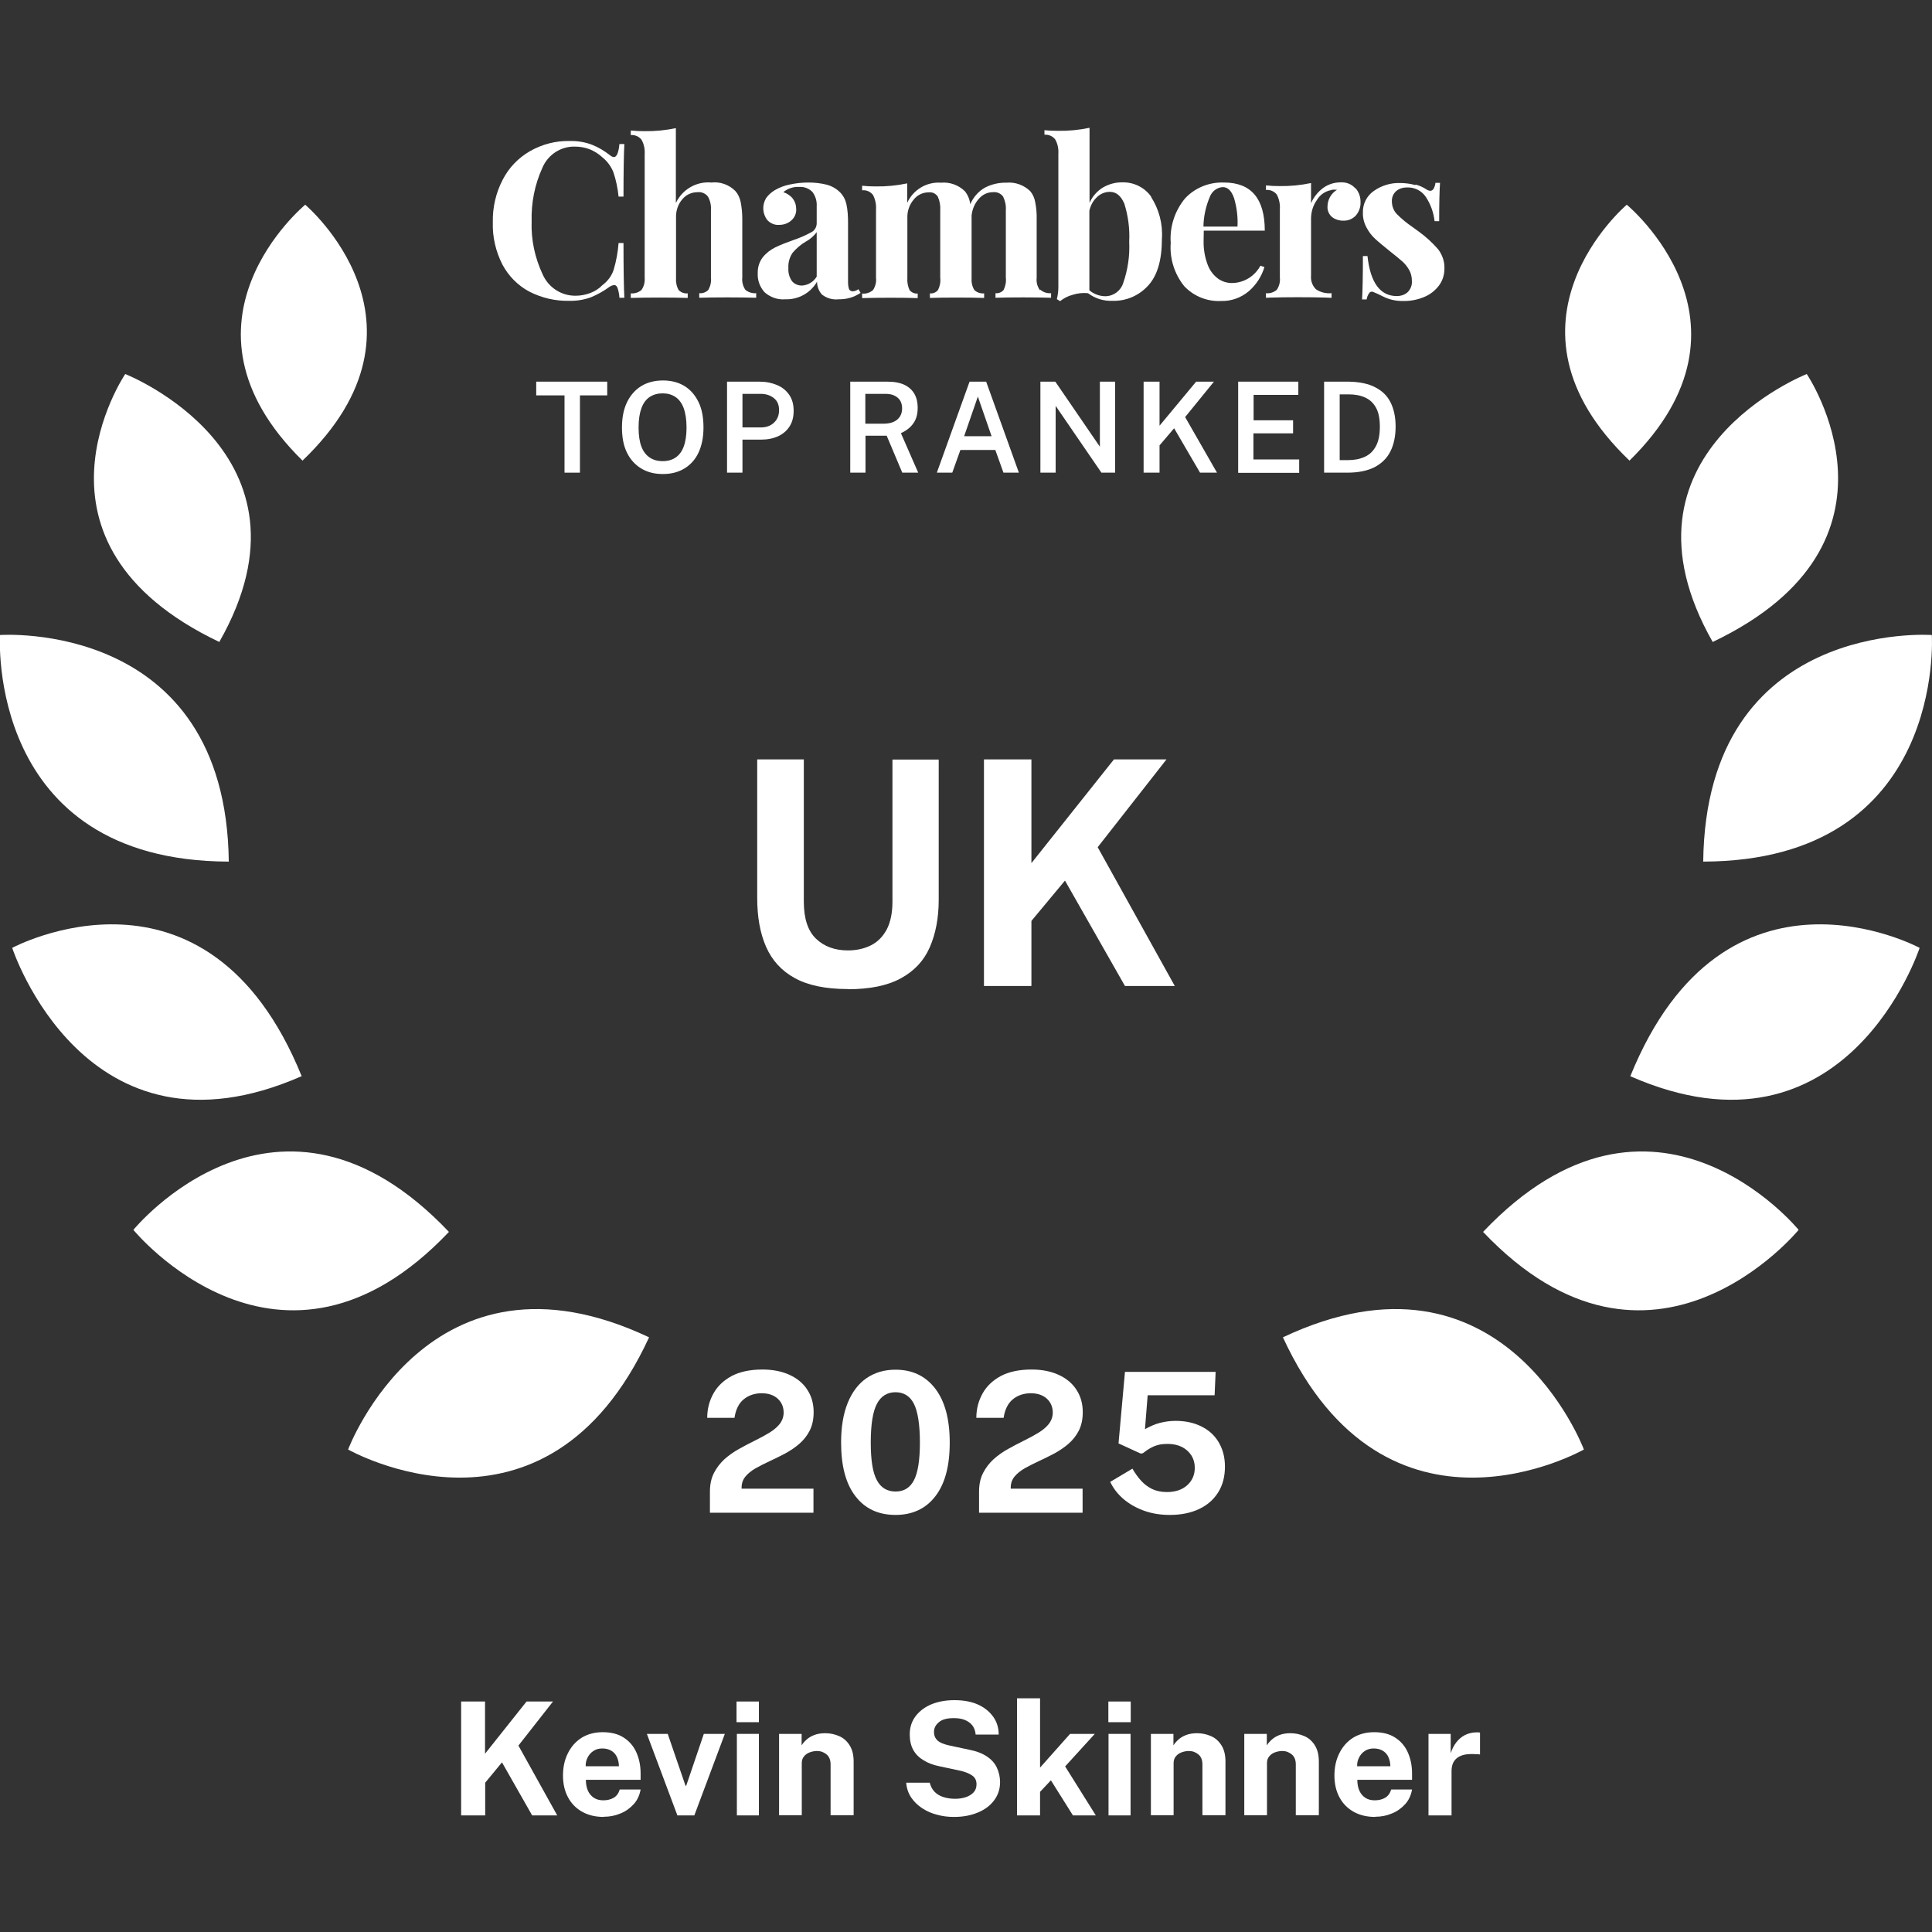 <svg xmlns="http://www.w3.org/2000/svg" viewBox="0 0 114 114" width="114" height="114"><rect x="0" y="0" width="114" height="114" fill="#333333" stroke="none"/><g id="a"><path id="b" d="M13.5,50.84h0C13.33,36.51,0,37.47,0,37.47H0s-.85,13.33,13.49,13.37" style="fill:#fff; stroke-width:0px;"/><path id="c" d="M12.94,37.88h0c6.34-11.14-5.55-15.81-5.55-15.81h0s-6.75,9.95,5.55,15.81" style="fill:#fff; stroke-width:0px;"/><path id="d" d="M17.85,27.18c8.45-8.09.16-15.1.16-15.1h0s-8.44,6.96-.16,15.1Z" style="fill:#fff; stroke-width:0px;"/><path id="e" d="M26.49,72.69c-10.07-10.61-18.62-.12-18.62-.12h0s8.67,10.6,18.62.12h0Z" style="fill:#fff; stroke-width:0px;"/><path id="f" d="M17.8,63.5h0C12.21,49.74.72,55.93.72,55.93h0s4.3,13.19,17.08,7.57" style="fill:#fff; stroke-width:0px;"/><path id="g" d="M38.3,78.91c-12.98-6.13-17.76,6.62-17.76,6.62h0s11.64,6.63,17.76-6.62h0Z" style="fill:#fff; stroke-width:0px;"/><path id="h" d="M100.5,50.84h0c.17-14.34,13.49-13.37,13.49-13.37h0s.85,13.33-13.49,13.37" style="fill:#fff; stroke-width:0px;"/><path id="i" d="M101.06,37.88h0c-6.34-11.14,5.55-15.81,5.55-15.81h0s6.75,9.95-5.55,15.81" style="fill:#fff; stroke-width:0px;"/><path id="j" d="M96.15,27.18c-8.45-8.09-.16-15.1-.16-15.1h0s8.44,6.96.16,15.1Z" style="fill:#fff; stroke-width:0px;"/><path id="k" d="M87.51,72.69c10.07-10.61,18.62-.12,18.62-.12h0s-8.67,10.6-18.62.12h0Z" style="fill:#fff; stroke-width:0px;"/><path id="l" d="M96.2,63.5h0c5.59-13.76,17.07-7.57,17.07-7.57h0s-4.3,13.19-17.08,7.57" style="fill:#fff; stroke-width:0px;"/><path id="m" d="M75.7,78.91c12.98-6.13,17.76,6.62,17.76,6.62h0s-11.64,6.63-17.76-6.62h0Z" style="fill:#fff; stroke-width:0px;"/><path id="n" d="M34.93,8.54c.38.15.73.36,1.05.61.07.06.15.11.24.12.17,0,.28-.26.33-.77h.29c-.03.58-.05,1.61-.05,3.1h-.29c-.05-.49-.15-.98-.31-1.45-.14-.34-.36-.64-.65-.87-.21-.2-.47-.36-.74-.47-.28-.11-.58-.16-.88-.16-.84-.02-1.6.49-1.92,1.26-.45.99-.66,2.06-.63,3.15-.04,1.08.19,2.15.65,3.13.34.77,1.1,1.27,1.95,1.26.3,0,.59-.06.86-.16.27-.1.52-.26.72-.47.31-.23.54-.54.66-.9.15-.51.25-1.04.29-1.58h.29c0,1.55.02,2.62.05,3.23h-.29c-.01-.2-.05-.39-.11-.58-.05-.12-.11-.17-.2-.17-.1.01-.19.05-.27.1-.34.25-.71.46-1.1.62-.41.15-.84.22-1.27.21-.83.02-1.64-.17-2.38-.55-.67-.36-1.22-.92-1.58-1.6-.39-.77-.59-1.63-.56-2.49-.02-.87.18-1.73.58-2.5.36-.71.92-1.29,1.61-1.69.72-.41,1.53-.62,2.35-.6.45-.01.89.06,1.31.22" style="fill:#fff; stroke-width:0px;"/><path id="o" d="M39.89,11.96c.38-.79,1.21-1.27,2.09-1.19.52-.06,1.04.13,1.41.5.16.18.26.4.31.63.07.34.1.69.1,1.03v3.45c-.03.25.04.51.18.72.18.15.41.22.64.2v.27c-.89-.03-2.54-.03-3.36,0v-.27c.2.02.4-.05.54-.2.12-.22.18-.47.15-.72v-3.98c.02-.28-.04-.55-.17-.79-.14-.19-.38-.3-.62-.27-.35,0-.68.15-.9.42-.25.29-.38.67-.37,1.06v3.57c-.02.25.03.5.15.72.14.15.34.22.54.2v.27c-.82-.03-2.47-.03-3.36,0v-.27c.23.02.46-.05.63-.2.15-.21.21-.47.19-.72v-7.29c.02-.3-.04-.6-.19-.86-.15-.19-.39-.29-.63-.27v-.27c.27.03.54.04.79.04.63.01,1.26-.05,1.87-.18v4.41Z" style="fill:#fff; stroke-width:0px;"/><path id="p" d="M61.39,17.1c.18.15.4.22.63.2v.27c-.85-.03-2.46-.03-3.28,0v-.27c.18.02.36-.05.48-.19.11-.23.16-.48.13-.73v-3.98c.02-.28-.04-.55-.16-.8-.14-.19-.37-.29-.61-.26-.32,0-.62.15-.83.4-.24.27-.38.61-.42.97v3.68c-.02.25.03.51.16.72.15.15.37.22.58.2v.27c-.82-.03-2.38-.03-3.2,0v-.27c.18.02.36-.05.48-.2.11-.22.16-.47.13-.72v-3.98c.02-.27-.03-.55-.14-.8-.12-.19-.33-.29-.55-.26-.34,0-.67.16-.88.43-.25.3-.38.67-.37,1.06v3.56c-.02.25.03.5.13.72.12.14.3.22.48.2v.27c-.75-.03-2.36-.03-3.28,0v-.27c.23.03.46-.05.64-.2.14-.21.21-.47.18-.72v-4.04c.02-.3-.04-.59-.18-.86-.15-.19-.39-.3-.64-.27v-.27c.27.03.54.04.79.04.63.01,1.26-.05,1.87-.18v1.15c.35-.77,1.14-1.25,1.99-1.19.52-.05,1.04.14,1.41.5.18.22.29.49.32.77.18-.41.48-.76.87-.98.39-.2.82-.3,1.26-.29.52-.05,1.04.14,1.41.5.15.18.25.4.29.63.07.34.1.69.09,1.04v3.45c-.03.26.04.51.19.72" style="fill:#fff; stroke-width:0px;"/><path id="q" d="M67.92,11.62c.47.73.7,1.6.64,2.47,0,1.26-.27,2.18-.82,2.77-.54.59-1.31.92-2.11.89-.52.02-1.02-.14-1.43-.45-.31-.03-.62,0-.92.1-.27.07-.51.2-.73.37l-.19-.12c.06-.23.09-.48.09-.72v-7.85c.02-.3-.04-.6-.19-.86-.15-.19-.39-.29-.63-.27v-.27c.26.03.53.04.79.04.63.01,1.26-.05,1.87-.18v4.43c.16-.37.44-.69.78-.9.36-.21.76-.32,1.18-.31.67-.01,1.3.31,1.68.85M66.28,16.69c.27-.78.39-1.6.35-2.42.04-.77-.06-1.53-.29-2.26-.2-.46-.48-.69-.85-.69-.28,0-.55.11-.75.3-.24.22-.39.5-.46.81v4.7c.26.22.6.35.95.35.49-.01.91-.33,1.05-.79" style="fill:#fff; stroke-width:0px;"/><path id="r" d="M74.38,15.68l.23.08c-.17.55-.48,1.04-.92,1.42-.46.39-1.04.6-1.65.58-.81.04-1.6-.28-2.16-.87-.58-.72-.87-1.63-.8-2.55-.07-.96.24-1.91.86-2.65.59-.62,1.42-.95,2.28-.92,1.61,0,2.41.95,2.41,2.84h-3.6c0,.13-.01.33-.01.6-.01.48.07.96.24,1.41.12.33.33.61.61.82.24.17.52.26.81.26.71,0,1.36-.4,1.69-1.02M71.39,11.61c-.24.56-.37,1.16-.38,1.76h2.01c.03-.56-.04-1.13-.2-1.67-.15-.44-.37-.66-.67-.66-.34.02-.64.25-.76.57" style="fill:#fff; stroke-width:0px;"/><path id="s" d="M79.99,11.11c.2.23.3.53.29.83.01.28-.09.56-.28.78-.19.2-.45.31-.72.3-.25.01-.5-.07-.69-.22-.17-.15-.27-.37-.26-.6,0-.41.21-.79.56-1-.05,0-.1-.01-.15-.01-.07,0-.14,0-.21.03-.35.07-.65.28-.83.59-.22.31-.33.67-.34,1.05v3.39c-.03.3.07.6.29.82.27.18.59.26.92.23v.27c-.1,0-.2,0-.29-.01-.87-.03-2.5-.03-3.32,0-.09,0-.17.01-.26.01v-.27c.23.03.46-.05.64-.2.14-.21.21-.47.18-.72v-4.04c.02-.3-.04-.59-.18-.86-.15-.19-.4-.3-.64-.27v-.27c.27.03.54.04.79.04.63.01,1.26-.05,1.87-.18v1.19c.15-.35.4-.66.7-.89.3-.22.66-.34,1.04-.34.33-.02.65.1.87.35" style="fill:#fff; stroke-width:0px;"/><path id="t" d="M83.53,10.89c.22.06.43.15.63.28.07.05.15.08.23.09.08,0,.16-.05.2-.12.06-.11.1-.23.11-.35h.27c-.03.44-.05,1.19-.05,2.26h-.27c-.06-.51-.23-.99-.51-1.42-.25-.38-.68-.59-1.13-.57-.23,0-.46.07-.63.22-.17.15-.26.37-.25.6,0,.28.1.55.29.75.28.28.59.54.92.76l.37.27c.42.3.81.66,1.15,1.05.25.33.39.74.37,1.15,0,.36-.11.71-.33,1-.23.3-.53.53-.88.67-.39.16-.8.24-1.22.23-.42.01-.83-.08-1.2-.27-.19-.1-.39-.19-.59-.27-.08-.03-.18,0-.22.08-.08.11-.13.23-.15.37h-.27c.03-.49.05-1.34.05-2.56h.27c.17,1.57.75,2.36,1.73,2.36.23,0,.46-.07.63-.22.19-.18.28-.43.26-.68,0-.22-.05-.45-.16-.64-.11-.19-.24-.36-.4-.5-.16-.14-.41-.35-.73-.6-.38-.31-.68-.55-.88-.74-.21-.19-.38-.42-.51-.67-.14-.26-.22-.56-.21-.86-.02-.51.22-1,.64-1.29.45-.32,1-.49,1.56-.47.3,0,.6.04.9.12" style="fill:#fff; stroke-width:0px;"/><path id="u" d="M50.66,17.06c-.1.08-.22.12-.34.13-.09,0-.18-.04-.22-.13-.05-.14-.06-.29-.06-.44v-3.48c0-.37-.02-.75-.1-1.11-.06-.26-.19-.5-.38-.69-.21-.21-.48-.36-.77-.44-.36-.09-.72-.13-1.09-.13-.37,0-.74.04-1.11.12-.3.06-.59.17-.85.32-.21.12-.39.28-.53.47-.25.41-.23.93.07,1.31.18.19.43.3.69.28.26,0,.52-.08.72-.26.2-.17.31-.43.29-.69,0-.22-.07-.43-.2-.6-.14-.18-.34-.31-.56-.38.26-.22.6-.33.94-.31.29-.02.58.09.78.3.18.24.27.54.25.84v1c0,.23-.12.44-.33.54-.33.18-.67.33-1.03.45-.37.13-.74.27-1.09.44-.28.14-.53.33-.73.58-.21.27-.31.61-.3.95-.02.41.13.81.4,1.11.33.3.78.46,1.22.42.77.03,1.5-.37,1.88-1.04,0,.28.1.55.29.76.28.22.63.32.99.28.46.01.91-.12,1.29-.38l-.13-.22ZM48.19,16.32c-.18.31-.51.51-.87.53-.22,0-.43-.08-.58-.25-.16-.22-.24-.5-.22-.78-.02-.33.07-.65.26-.92.22-.25.47-.47.76-.64.26-.14.48-.33.65-.56v2.63Z" style="fill:#fff; stroke-width:0px;"/><rect width="114" height="114" style="fill:none; stroke-width:0px;"/></g><g id="w"><path d="M27.21,107.12v-6.72h1.41v3.08l2.45-3.08h1.56l-2.04,2.6,2.29,4.12h-1.48l-1.78-3.13-.99,1.2v1.93h-1.41Z" style="fill:#fff; stroke-width:0px;"/><path d="M35.62,107.21c-.48,0-.9-.1-1.26-.3-.36-.2-.64-.48-.84-.85-.2-.37-.3-.8-.3-1.29s.09-.91.28-1.3.45-.69.8-.92c.35-.22.77-.34,1.26-.34s.9.1,1.23.31c.33.21.58.49.75.86.17.37.26.79.26,1.27v.37h-3.23c0,.24.04.46.12.64.08.18.2.32.35.42.15.1.34.15.56.15.23,0,.44-.05.61-.15.17-.1.29-.26.36-.49h1.23c-.06.34-.19.63-.41.87-.22.24-.48.43-.79.55-.31.13-.63.19-.97.19ZM34.56,104.22h1.96c0-.19-.04-.37-.11-.53-.07-.16-.18-.29-.33-.38-.14-.09-.33-.14-.54-.14s-.38.05-.53.15c-.15.1-.26.23-.34.39s-.12.33-.11.51Z" style="fill:#fff; stroke-width:0px;"/><path d="M39.97,107.12l-1.8-4.81h1.23l1.05,3.06h.04l1.04-3.06h1.24l-1.8,4.81h-.99Z" style="fill:#fff; stroke-width:0px;"/><path d="M43.46,101.62v-1.22h1.32v1.22h-1.32ZM43.48,107.12v-4.81h1.3v4.81h-1.3Z" style="fill:#fff; stroke-width:0px;"/><path d="M45.97,107.12v-4.81h1.33v.68c.07-.12.17-.23.29-.34s.27-.2.45-.27.4-.11.65-.11c.29,0,.57.06.82.17.26.11.46.29.62.54.16.25.24.57.24.96v3.17h-1.36v-3c0-.26-.08-.46-.24-.59-.16-.13-.34-.2-.56-.2-.15,0-.29.03-.43.08s-.25.13-.34.24c-.09.11-.13.24-.13.39v3.08h-1.36Z" style="fill:#fff; stroke-width:0px;"/><path d="M56.27,107.21c-.33,0-.66-.04-.98-.13-.32-.08-.61-.21-.87-.38-.26-.17-.48-.38-.65-.63s-.27-.54-.3-.88h1.39c.05.2.14.38.27.52.13.14.3.25.51.32.21.07.45.11.72.11.21,0,.42-.03.61-.09s.35-.16.47-.28c.12-.13.18-.29.18-.48,0-.23-.08-.4-.25-.52s-.39-.21-.68-.28l-1.26-.27c-.36-.07-.67-.19-.93-.35-.27-.16-.47-.36-.61-.61-.14-.25-.21-.56-.21-.92,0-.42.12-.78.35-1.08.23-.3.55-.54.94-.7.4-.16.85-.24,1.34-.24.56,0,1.03.09,1.42.27s.68.43.89.73.31.65.31,1.03h-1.36c-.02-.24-.1-.42-.21-.56-.12-.14-.27-.24-.45-.31s-.39-.1-.63-.1c-.41,0-.7.08-.89.25-.19.16-.28.35-.28.57,0,.2.07.37.21.5.14.13.37.22.68.29l1.17.25c.43.08.79.22,1.06.4.27.18.47.4.59.66s.19.55.19.86c0,.41-.12.76-.35,1.07-.23.31-.55.55-.96.72-.41.17-.87.26-1.4.26Z" style="fill:#fff; stroke-width:0px;"/><path d="M60.01,107.12v-6.91h1.36v4.09l1.77-1.99h1.46l-1.75,1.92,1.81,2.89h-1.35l-1.3-2.07-.64.68v1.39h-1.36Z" style="fill:#fff; stroke-width:0px;"/><path d="M65.4,101.62v-1.22h1.32v1.22h-1.32ZM65.41,107.12v-4.81h1.3v4.81h-1.3Z" style="fill:#fff; stroke-width:0px;"/><path d="M67.91,107.12v-4.81h1.33v.68c.07-.12.17-.23.29-.34s.27-.2.45-.27.4-.11.65-.11c.29,0,.57.06.82.17.26.11.46.29.62.54.16.25.24.57.24.96v3.17h-1.36v-3c0-.26-.08-.46-.24-.59-.16-.13-.34-.2-.56-.2-.15,0-.29.03-.43.08s-.25.13-.34.24c-.09.11-.13.24-.13.39v3.08h-1.36Z" style="fill:#fff; stroke-width:0px;"/><path d="M73.42,107.12v-4.81h1.33v.68c.07-.12.17-.23.29-.34s.27-.2.45-.27.4-.11.65-.11c.29,0,.57.06.82.17.26.11.46.29.62.54.16.25.24.57.24.96v3.17h-1.36v-3c0-.26-.08-.46-.24-.59-.16-.13-.34-.2-.56-.2-.15,0-.29.03-.43.08s-.25.13-.34.24c-.09.11-.13.24-.13.39v3.08h-1.36Z" style="fill:#fff; stroke-width:0px;"/><path d="M81.14,107.21c-.48,0-.9-.1-1.26-.3-.36-.2-.64-.48-.84-.85-.2-.37-.3-.8-.3-1.29s.09-.91.28-1.3.45-.69.8-.92c.35-.22.77-.34,1.26-.34s.9.1,1.23.31c.33.21.58.49.75.86.17.37.26.79.26,1.27v.37h-3.23c0,.24.04.46.12.64.08.18.2.32.35.42.15.1.34.15.56.15.23,0,.44-.05.61-.15.17-.1.29-.26.36-.49h1.23c-.06.34-.19.63-.41.87-.22.24-.48.43-.79.55-.31.13-.63.19-.97.19ZM80.08,104.22h1.96c0-.19-.04-.37-.11-.53-.07-.16-.18-.29-.33-.38-.14-.09-.33-.14-.54-.14s-.38.05-.53.15c-.15.1-.26.23-.34.39s-.12.33-.11.51Z" style="fill:#fff; stroke-width:0px;"/><path d="M84.29,107.12v-4.81h1.31v1.14c.08-.24.19-.46.33-.64.14-.18.31-.33.51-.43.2-.1.43-.16.68-.16.04,0,.08,0,.12,0,.04,0,.07.01.09.02v1.29s-.06-.02-.1-.02c-.04,0-.07,0-.1,0-.27-.02-.49-.01-.68.02-.19.04-.34.1-.46.19-.12.09-.2.2-.26.33-.05.13-.08.28-.08.44v2.63h-1.36Z" style="fill:#fff; stroke-width:0px;"/><path d="M41.89,89.26v-1.25c0-.42.08-.79.24-1.1.16-.31.37-.58.62-.81.26-.23.54-.43.85-.6.31-.17.62-.34.93-.49.31-.15.6-.31.85-.46.26-.16.47-.33.62-.52s.24-.42.24-.68c0-.33-.12-.61-.35-.82s-.55-.32-.95-.32-.77.12-1.06.36c-.29.24-.47.61-.54,1.09h-1.61c0-.53.13-1.01.37-1.44.24-.43.6-.77,1.08-1.03.48-.25,1.08-.38,1.81-.38.62,0,1.16.11,1.61.32s.8.5,1.04.88c.25.38.37.82.37,1.32,0,.42-.08.78-.23,1.08-.15.3-.36.56-.61.78-.25.22-.53.4-.83.57-.3.16-.61.31-.91.45-.3.14-.58.28-.83.42-.25.14-.46.31-.61.49s-.23.4-.23.65v.07h4.24v1.42h-6.11Z" style="fill:#fff; stroke-width:0px;"/><path d="M52.84,89.39c-1.01,0-1.8-.37-2.36-1.1-.57-.73-.85-1.79-.85-3.17,0-.92.13-1.7.39-2.34s.63-1.13,1.11-1.46c.48-.33,1.05-.5,1.71-.5.99,0,1.77.37,2.34,1.11.57.74.86,1.8.86,3.19s-.28,2.43-.85,3.17c-.56.73-1.35,1.1-2.35,1.1ZM52.84,88.01c.49,0,.86-.22,1.09-.67.23-.44.35-1.18.35-2.22s-.12-1.82-.35-2.28c-.23-.46-.6-.69-1.09-.69s-.86.23-1.1.69c-.24.46-.36,1.22-.36,2.28s.12,1.78.36,2.22c.24.45.61.67,1.11.67Z" style="fill:#fff; stroke-width:0px;"/><path d="M57.77,89.26v-1.25c0-.42.08-.79.24-1.1.16-.31.37-.58.62-.81.26-.23.54-.43.85-.6.31-.17.62-.34.93-.49.31-.15.6-.31.85-.46.26-.16.47-.33.62-.52s.24-.42.24-.68c0-.33-.12-.61-.35-.82s-.55-.32-.95-.32-.77.12-1.06.36c-.29.24-.47.61-.54,1.09h-1.61c0-.53.13-1.01.37-1.44.24-.43.6-.77,1.08-1.03.48-.25,1.08-.38,1.81-.38.62,0,1.16.11,1.61.32s.8.5,1.04.88c.25.38.37.82.37,1.32,0,.42-.08.78-.23,1.08-.15.3-.36.56-.61.78-.25.22-.53.4-.83.57-.3.16-.61.31-.91.45-.3.14-.58.28-.83.42-.25.14-.46.31-.61.49s-.23.4-.23.65v.07h4.24v1.42h-6.11Z" style="fill:#fff; stroke-width:0px;"/><path d="M69.02,89.39c-.54,0-1.05-.08-1.52-.25-.47-.17-.87-.4-1.21-.69s-.6-.63-.78-1.01l1.31-.78c.15.26.32.5.51.71.19.21.41.37.65.49.25.12.54.18.87.18.5,0,.9-.13,1.2-.4.3-.27.45-.61.45-1.04,0-.27-.07-.51-.2-.72-.14-.21-.32-.38-.56-.5-.24-.12-.52-.18-.83-.18-.17,0-.33.01-.48.04s-.3.08-.46.16-.33.19-.52.34c-.05.02-.09.03-.11.03s-.06-.01-.12-.04l-1.22-.56.38-4.22h5.35l-.06,1.38h-3.95l-.16,2c.31-.17.6-.3.88-.37s.58-.12.92-.12c.56,0,1.05.1,1.49.31s.79.51,1.04.92.39.89.39,1.47-.13,1.09-.4,1.52-.64.75-1.12.98c-.49.23-1.06.35-1.72.35Z" style="fill:#fff; stroke-width:0px;"/><path d="M33.31,27.89v-4.56h-1.67v-.81h4.19v.81h-1.61v4.56h-.91Z" style="fill:#fff; stroke-width:0px;"/><path d="M39.11,27.97c-.5,0-.92-.11-1.28-.33s-.64-.53-.84-.94c-.2-.41-.29-.9-.29-1.48s.1-1.08.3-1.49.48-.73.84-.95c.36-.22.79-.33,1.28-.33s.91.11,1.27.33c.36.22.63.54.83.95.2.41.29.91.29,1.49s-.1,1.07-.29,1.48c-.19.41-.47.72-.83.94-.36.22-.78.33-1.27.33ZM39.11,27.21c.29,0,.54-.07.75-.21.21-.14.37-.35.48-.64s.17-.67.17-1.13-.06-.85-.17-1.15c-.11-.3-.28-.52-.49-.66s-.46-.21-.75-.21-.54.07-.76.21c-.21.14-.38.36-.49.66s-.17.68-.17,1.15.06.84.17,1.13.28.5.49.64c.21.14.46.21.76.21Z" style="fill:#fff; stroke-width:0px;"/><path d="M42.9,27.89v-5.37h1.91c.39,0,.73.07,1.04.2.31.13.55.33.72.58.18.26.26.57.26.95,0,.36-.08.66-.24.91-.16.25-.38.44-.67.58-.29.13-.62.2-1,.2h-1.11v1.95h-.92ZM43.81,25.22h1.09c.31,0,.57-.09.77-.28.2-.19.3-.43.3-.74s-.1-.55-.31-.71c-.21-.17-.47-.25-.78-.25h-1.07v1.99Z" style="fill:#fff; stroke-width:0px;"/><path d="M50.17,27.89v-5.37h2.18c.41,0,.75.06,1.02.19.27.13.46.31.59.54s.19.5.19.81c0,.29-.05.53-.14.72-.09.19-.22.35-.37.48s-.31.22-.48.3l1.02,2.33h-.94l-.92-2.18h-1.25v2.18h-.9ZM51.07,25h1.07c.34,0,.61-.08.8-.24.19-.16.29-.38.29-.66s-.09-.49-.27-.64-.41-.22-.71-.22h-1.19v1.76Z" style="fill:#fff; stroke-width:0px;"/><path d="M55.28,27.89l1.93-5.37h.98l1.93,5.37h-.91l-.48-1.34h-2.06l-.48,1.34h-.91ZM56.89,25.74h1.62l-.81-2.34-.81,2.34Z" style="fill:#fff; stroke-width:0px;"/><path d="M61.39,27.89v-5.37h.88l2.63,3.84v-3.84h.9v5.37h-.81l-2.7-3.94v3.94h-.9Z" style="fill:#fff; stroke-width:0px;"/><path d="M67.48,27.89v-5.37h.94v2.6l2.16-2.6h1.05l-1.7,2.09,1.88,3.28h-1l-1.53-2.62-.86,1.01v1.61h-.94Z" style="fill:#fff; stroke-width:0px;"/><path d="M73.06,27.89v-5.37h3.55v.78h-2.64v1.5h2.33v.77h-2.34v1.54h2.7v.79h-3.6Z" style="fill:#fff; stroke-width:0px;"/><path d="M78.13,27.89v-5.37h.58c.15,0,.3,0,.46,0,.16,0,.29,0,.4,0,.65.01,1.18.12,1.59.34.41.21.71.51.9.9.19.39.29.86.29,1.41s-.1,1.06-.31,1.47c-.2.4-.52.71-.94.93-.42.21-.95.32-1.6.32h-1.39ZM79.05,27.15h.49c.37,0,.69-.06.98-.19s.5-.33.66-.62c.16-.29.24-.67.24-1.15s-.07-.84-.22-1.12-.36-.48-.64-.61-.61-.19-1-.19h-.51v3.88Z" style="fill:#fff; stroke-width:0px;"/><path d="M50.02,58.36c-1.31,0-2.35-.22-3.13-.65-.78-.43-1.34-1.05-1.69-1.85-.35-.8-.52-1.76-.52-2.87v-8.18h2.75v8.39c0,1,.24,1.73.72,2.19.48.46,1.11.69,1.88.69.51,0,.96-.1,1.36-.3s.7-.51.93-.93c.22-.42.34-.97.34-1.64v-8.39h2.73v8.27c0,1.08-.18,2.01-.53,2.81s-.92,1.4-1.71,1.83c-.79.43-1.83.64-3.12.64Z" style="fill:#fff; stroke-width:0px;"/><path d="M58.06,58.18v-13.37h2.8v6.12l4.87-6.12h3.1l-4.06,5.18,4.55,8.19h-2.94l-3.54-6.22-1.98,2.38v3.84h-2.8Z" style="fill:#fff; stroke-width:0px;"/></g></svg>